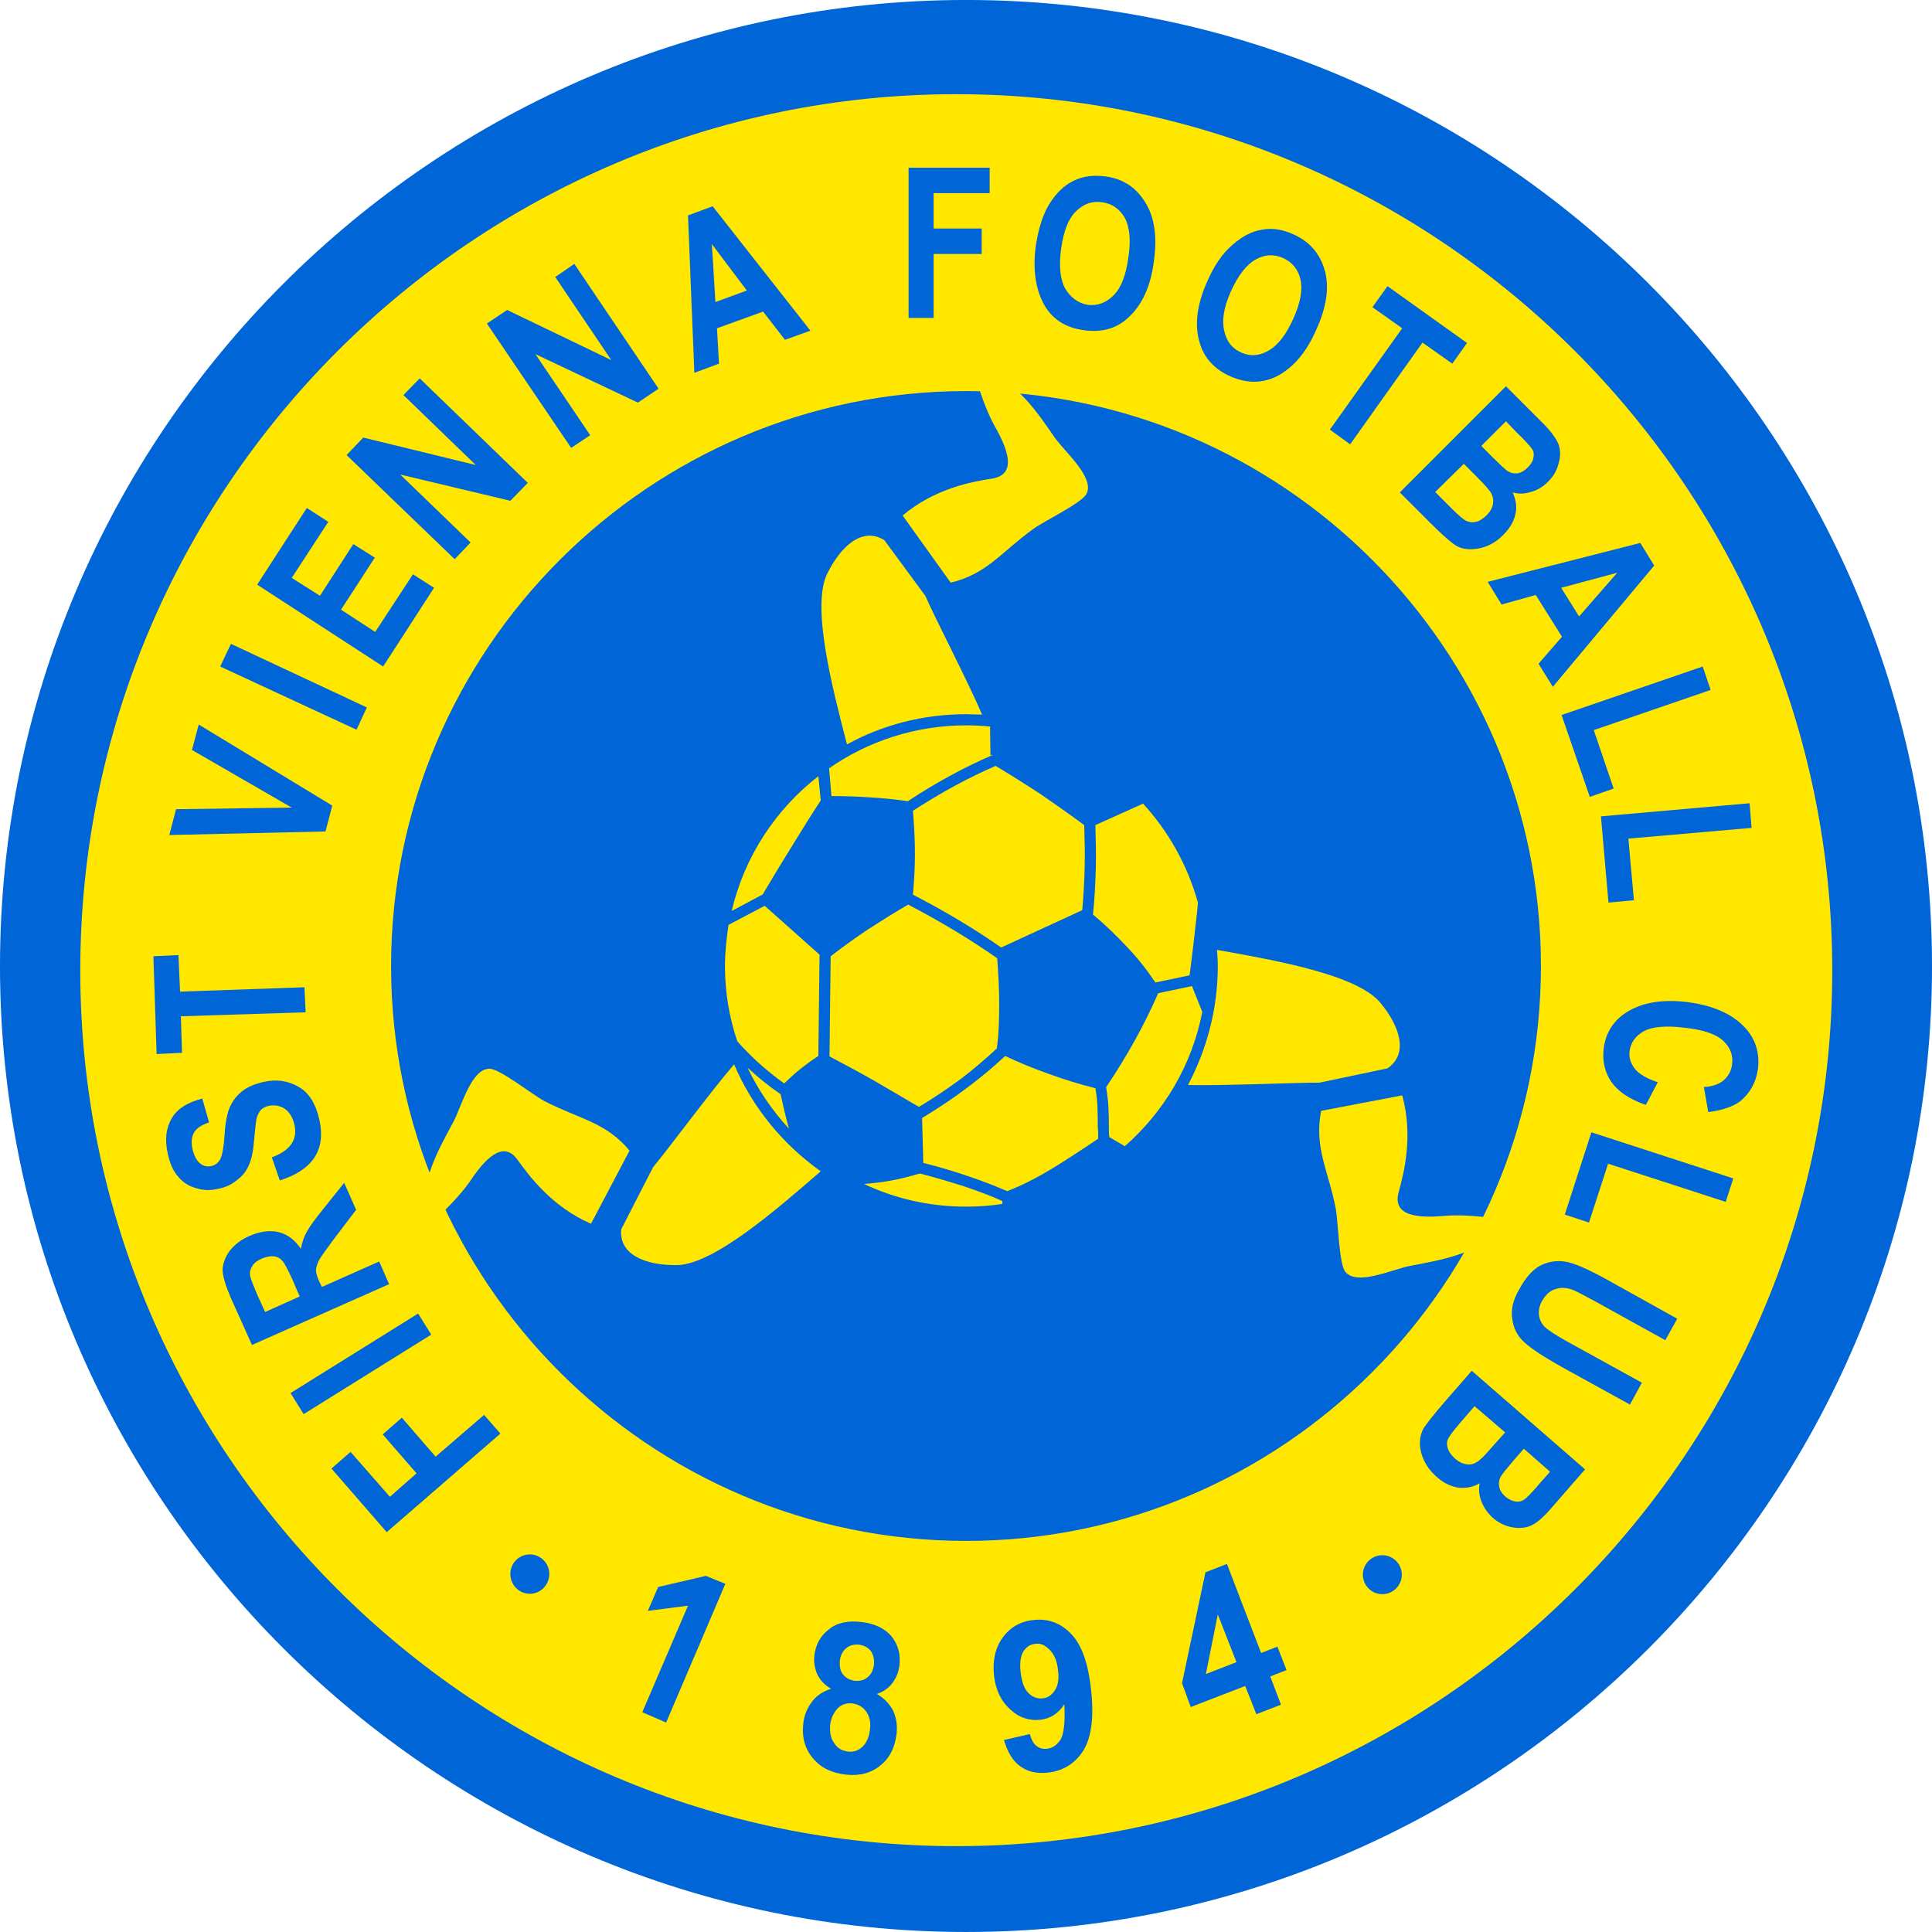 <?xml version="1.0" encoding="UTF-8"?>
<svg xmlns="http://www.w3.org/2000/svg" xmlns:xlink="http://www.w3.org/1999/xlink" width="349.99pt" height="349.99pt" viewBox="0 0 349.99 349.99" version="1.1">
<defs>
<clipPath id="clip1">
  <path d="M 0 0 L 349.988 0 L 349.988 349.988 L 0 349.988 Z M 0 0 "/>
</clipPath>
</defs>
<g id="surface1">
<g clip-path="url(#clip1)" clip-rule="nonzero">
<path style=" stroke:none;fill-rule:nonzero;fill:rgb(0%,39.598%,83.984%);fill-opacity:1;" d="M 175.031 -0.004 C 271.367 -0.004 349.992 78.621 349.992 175.031 C 349.992 271.367 271.367 349.988 175.031 349.988 C 78.625 349.988 0 271.367 0 175.031 C 0 78.621 78.625 -0.004 175.031 -0.004 "/>
</g>
<path style=" stroke:none;fill-rule:nonzero;fill:rgb(100%,90.625%,0%);fill-opacity:1;" d="M 173.23 17.062 C 260.641 17.062 331.922 88.344 331.922 175.82 C 331.922 263.156 260.641 334.438 173.23 334.438 C 85.824 334.438 14.543 263.156 14.543 175.82 C 14.543 88.344 85.824 17.062 173.23 17.062 "/>
<path style=" stroke:none;fill-rule:nonzero;fill:rgb(0%,39.598%,83.984%);fill-opacity:1;" d="M 175.031 70.848 C 232.344 70.848 279.145 117.645 279.145 175.031 C 279.145 232.344 232.344 279.141 175.031 279.141 C 117.648 279.141 70.848 232.344 70.848 175.031 C 70.848 117.645 117.648 70.848 175.031 70.848 "/>
<path style=" stroke:none;fill-rule:nonzero;fill:rgb(0%,39.598%,83.984%);fill-opacity:1;" d="M 175.031 129.383 C 200.09 129.383 220.609 149.902 220.609 175.031 C 220.609 200.156 200.09 220.605 175.031 220.605 C 149.832 220.605 129.383 200.156 129.383 175.031 C 129.383 149.902 149.832 129.383 175.031 129.383 "/>
<path style=" stroke:none;fill-rule:nonzero;fill:rgb(0%,39.598%,83.984%);fill-opacity:1;" d="M 240.91 77.828 L 254.016 59.469 L 248.617 55.652 L 251.352 51.84 L 265.754 62.133 L 263.09 65.879 L 257.688 62.062 L 244.586 80.492 L 240.91 77.828 "/>
<path style=" stroke:none;fill-rule:nonzero;fill:rgb(0%,39.598%,83.984%);fill-opacity:1;" d="M 164.594 57.598 L 164.594 30.383 L 179.281 30.383 L 179.281 34.988 L 169.129 34.988 L 169.129 41.398 L 177.84 41.398 L 177.84 46.008 L 169.129 46.008 L 169.129 57.598 L 164.594 57.598 "/>
<path style=" stroke:none;fill-rule:nonzero;fill:rgb(0%,39.598%,83.984%);fill-opacity:1;" d="M 82.367 101.301 L 62.785 82.438 L 65.809 79.27 L 86.184 84.238 L 73.082 71.566 L 76.031 68.543 L 95.617 87.477 L 92.449 90.719 L 72.504 85.965 L 85.246 98.277 L 82.367 101.301 "/>
<path style=" stroke:none;fill-rule:nonzero;fill:rgb(0%,39.598%,83.984%);fill-opacity:1;" d="M 69.406 120.742 L 46.586 105.91 L 55.586 92.016 L 59.473 94.535 L 52.848 104.688 L 57.961 107.926 L 64.008 98.566 L 67.895 101.016 L 61.777 110.445 L 67.969 114.477 L 74.809 104.039 L 78.625 106.484 L 69.406 120.742 "/>
<path style=" stroke:none;fill-rule:nonzero;fill:rgb(0%,39.598%,83.984%);fill-opacity:1;" d="M 64.586 132.191 L 39.887 120.742 L 41.832 116.637 L 66.457 128.156 L 64.586 132.191 "/>
<path style=" stroke:none;fill-rule:nonzero;fill:rgb(0%,39.598%,83.984%);fill-opacity:1;" d="M 58.969 150.621 L 30.672 151.27 L 31.895 146.59 L 52.848 146.301 L 34.777 135.863 L 36 131.254 L 60.191 145.941 L 58.969 150.621 "/>
<path style=" stroke:none;fill-rule:nonzero;fill:rgb(0%,39.598%,83.984%);fill-opacity:1;" d="M 55.367 183.383 L 32.762 184.102 L 32.977 190.727 L 28.367 190.941 L 27.793 173.23 L 32.328 173.016 L 32.617 179.637 L 55.152 178.848 L 55.367 183.383 "/>
<path style=" stroke:none;fill-rule:nonzero;fill:rgb(0%,39.598%,83.984%);fill-opacity:1;" d="M 227.594 310.535 L 225.574 305.422 L 215.711 309.238 L 214.129 304.918 L 218.375 284.828 L 222.266 283.316 L 228.457 299.445 L 231.406 298.293 L 233.062 302.543 L 230.113 303.695 L 232.055 308.805 L 227.594 310.535 "/>
<path style=" stroke:none;fill-rule:nonzero;fill:rgb(0%,39.598%,83.984%);fill-opacity:1;" d="M 50.688 213.84 L 49.246 209.66 C 52.559 208.438 53.926 206.492 53.352 203.828 C 53.062 202.461 52.488 201.527 51.625 200.879 C 50.762 200.301 49.824 200.156 48.816 200.301 C 48.168 200.445 47.664 200.66 47.305 201.023 C 46.945 201.383 46.727 201.887 46.512 202.461 C 46.367 203.109 46.223 204.477 46.008 206.711 C 45.863 208.727 45.504 210.238 45 211.246 C 44.566 212.254 43.848 213.117 42.84 213.84 C 41.902 214.629 40.754 215.133 39.527 215.352 C 38.09 215.711 36.719 215.637 35.422 215.207 C 34.129 214.848 33.047 214.125 32.184 213.047 C 31.32 212.039 30.742 210.672 30.383 208.941 C 29.809 206.352 30.094 204.262 31.176 202.461 C 32.258 200.734 34.129 199.652 36.648 199.008 L 37.871 203.324 C 36.43 203.828 35.566 204.406 35.137 205.199 C 34.703 205.918 34.633 206.926 34.848 208.078 C 35.137 209.301 35.566 210.164 36.145 210.672 C 36.793 211.246 37.512 211.391 38.23 211.246 C 38.953 211.102 39.527 210.672 39.887 210.023 C 40.246 209.301 40.535 207.863 40.68 205.629 C 40.824 203.254 41.184 201.527 41.688 200.445 C 42.191 199.367 42.91 198.43 43.918 197.637 C 44.926 196.848 46.223 196.344 47.809 195.98 C 50.113 195.477 52.199 195.766 54.145 196.918 C 56.016 197.996 57.238 200.016 57.887 202.965 C 59.039 208.367 56.594 211.965 50.688 213.84 "/>
<path style=" stroke:none;fill-rule:nonzero;fill:rgb(100%,90.625%,0%);fill-opacity:1;" d="M 223.992 301.102 L 220.609 292.461 L 218.449 303.262 L 223.992 301.102 "/>
<path style=" stroke:none;fill-rule:nonzero;fill:rgb(0%,39.598%,83.984%);fill-opacity:1;" d="M 90.648 259.703 L 70.055 277.559 L 60.047 266.039 L 63.504 263.016 L 70.633 271.148 L 75.457 266.902 L 69.336 259.848 L 72.793 256.82 L 78.91 263.879 L 87.695 256.316 L 90.648 259.703 "/>
<path style=" stroke:none;fill-rule:nonzero;fill:rgb(0%,39.598%,83.984%);fill-opacity:1;" d="M 287.137 266.184 L 281.305 272.879 C 279.719 274.75 278.426 275.902 277.414 276.332 C 276.48 276.766 275.328 276.91 274.031 276.695 C 272.734 276.477 271.512 275.902 270.434 274.965 C 269.496 274.102 268.777 273.094 268.344 271.941 C 267.91 270.789 267.84 269.711 268.055 268.703 C 266.832 269.422 265.535 269.637 264.168 269.492 C 262.871 269.277 261.574 268.703 260.352 267.621 C 258.84 266.324 257.902 264.812 257.473 263.23 C 257.039 261.574 257.184 260.207 257.762 258.98 C 258.191 258.191 259.488 256.535 261.648 254.016 L 266.617 248.324 L 287.137 266.184 "/>
<path style=" stroke:none;fill-rule:nonzero;fill:rgb(100%,90.625%,0%);fill-opacity:1;" d="M 272.664 259.484 L 267.121 254.734 L 264.383 257.902 C 263.23 259.27 262.512 260.207 262.297 260.711 C 262.078 261.215 262.078 261.789 262.297 262.438 C 262.512 263.086 262.945 263.66 263.594 264.238 C 264.238 264.812 264.961 265.176 265.609 265.246 C 266.258 265.391 266.902 265.246 267.48 264.887 C 268.055 264.598 268.992 263.66 270.215 262.223 L 272.664 259.484 "/>
<path style=" stroke:none;fill-rule:nonzero;fill:rgb(100%,90.625%,0%);fill-opacity:1;" d="M 280.801 266.613 L 276.047 262.438 L 274.105 264.668 C 272.953 266.039 272.23 266.902 272.016 267.262 C 271.586 267.91 271.441 268.559 271.586 269.277 C 271.656 269.926 272.09 270.574 272.734 271.148 C 273.383 271.652 273.961 271.941 274.609 272.016 C 275.184 272.086 275.688 271.941 276.121 271.652 C 276.551 271.367 277.559 270.359 279.07 268.559 L 280.801 266.613 "/>
<path style=" stroke:none;fill-rule:nonzero;fill:rgb(0%,39.598%,83.984%);fill-opacity:1;" d="M 120.672 312.047 L 116.352 310.176 L 124.633 290.879 L 117.359 291.812 L 119.23 287.492 L 127.871 285.477 L 131.398 286.918 L 120.672 312.047 "/>
<path style=" stroke:none;fill-rule:nonzero;fill:rgb(0%,39.598%,83.984%);fill-opacity:1;" d="M 150.551 305.926 C 149.328 305.207 148.535 304.344 148.031 303.262 C 147.602 302.254 147.383 301.102 147.527 299.949 C 147.742 297.934 148.609 296.352 150.121 295.199 C 151.559 293.973 153.574 293.543 156.023 293.828 C 158.473 294.117 160.273 294.98 161.496 296.422 C 162.719 297.934 163.152 299.66 162.938 301.68 C 162.793 302.902 162.359 303.98 161.641 304.918 C 160.922 305.855 159.984 306.5 158.832 306.863 C 160.199 307.652 161.137 308.66 161.785 309.887 C 162.359 311.109 162.574 312.477 162.434 313.988 C 162.145 316.512 161.207 318.453 159.48 319.82 C 157.824 321.191 155.734 321.766 153.215 321.477 C 150.84 321.191 148.969 320.398 147.602 318.887 C 145.945 317.156 145.223 314.996 145.512 312.332 C 145.656 310.82 146.16 309.527 147.023 308.375 C 147.816 307.223 149.039 306.43 150.551 305.926 "/>
<path style=" stroke:none;fill-rule:nonzero;fill:rgb(100%,90.625%,0%);fill-opacity:1;" d="M 152.137 300.812 C 152.062 301.895 152.207 302.688 152.711 303.332 C 153.215 303.98 153.938 304.344 154.871 304.484 C 155.809 304.559 156.602 304.344 157.176 303.836 C 157.824 303.332 158.184 302.543 158.328 301.535 C 158.398 300.527 158.184 299.734 157.754 299.086 C 157.246 298.438 156.527 298.078 155.594 297.934 C 154.656 297.863 153.863 298.078 153.289 298.582 C 152.641 299.086 152.281 299.879 152.137 300.812 "/>
<path style=" stroke:none;fill-rule:nonzero;fill:rgb(100%,90.625%,0%);fill-opacity:1;" d="M 150.406 312.332 C 150.266 313.773 150.48 314.926 151.129 315.789 C 151.703 316.727 152.566 317.156 153.574 317.301 C 154.586 317.445 155.449 317.156 156.238 316.438 C 156.961 315.719 157.465 314.711 157.609 313.199 C 157.754 311.973 157.535 310.895 156.887 310.031 C 156.312 309.238 155.52 308.734 154.441 308.59 C 153.289 308.445 152.352 308.805 151.633 309.598 C 150.91 310.461 150.551 311.324 150.406 312.332 "/>
<path style=" stroke:none;fill-rule:nonzero;fill:rgb(0%,39.598%,83.984%);fill-opacity:1;" d="M 181.871 315.215 L 186.551 314.133 C 186.84 315.141 187.199 315.863 187.777 316.293 C 188.281 316.727 189 316.871 189.719 316.797 C 190.727 316.652 191.52 316.078 192.168 315.07 C 192.742 313.988 192.961 311.902 192.816 308.734 C 191.734 310.391 190.297 311.324 188.496 311.543 C 186.48 311.758 184.609 311.184 183.023 309.668 C 181.367 308.23 180.359 306.141 180.07 303.551 C 179.785 300.812 180.289 298.512 181.656 296.637 C 183.023 294.766 184.895 293.688 187.273 293.469 C 189.793 293.184 192.098 293.973 193.969 295.918 C 195.91 297.863 197.137 301.246 197.641 306.07 C 198.215 311.039 197.711 314.711 196.273 317.086 C 194.762 319.461 192.602 320.828 189.793 321.117 C 187.848 321.332 186.191 320.973 184.824 319.965 C 183.457 319.031 182.52 317.375 181.871 315.215 "/>
<path style=" stroke:none;fill-rule:nonzero;fill:rgb(100%,90.625%,0%);fill-opacity:1;" d="M 191.664 302.613 C 191.52 300.957 191.016 299.734 190.152 298.871 C 189.289 298.008 188.496 297.645 187.559 297.789 C 186.625 297.863 185.902 298.367 185.398 299.156 C 184.895 299.949 184.68 301.246 184.895 302.973 C 185.113 304.703 185.543 305.996 186.336 306.719 C 187.055 307.438 187.922 307.797 188.93 307.652 C 189.793 307.582 190.512 307.078 191.09 306.215 C 191.664 305.352 191.879 304.125 191.664 302.613 "/>
<path style=" stroke:none;fill-rule:nonzero;fill:rgb(0%,39.598%,83.984%);fill-opacity:1;" d="M 95.977 281.59 C 97.918 281.59 99.504 283.176 99.504 285.117 C 99.504 287.133 97.918 288.719 95.977 288.719 C 94.031 288.719 92.449 287.133 92.449 285.117 C 92.449 283.176 94.031 281.59 95.977 281.59 "/>
<path style=" stroke:none;fill-rule:nonzero;fill:rgb(0%,39.598%,83.984%);fill-opacity:1;" d="M 250.414 281.734 C 248.473 281.734 246.887 283.316 246.887 285.262 C 246.887 287.207 248.473 288.789 250.414 288.789 C 252.359 288.789 253.945 287.207 253.945 285.262 C 253.945 283.316 252.359 281.734 250.414 281.734 "/>
<path style=" stroke:none;fill-rule:nonzero;fill:rgb(0%,39.598%,83.984%);fill-opacity:1;" d="M 303.84 238.895 L 301.68 242.781 L 288.793 235.652 C 286.777 234.574 285.48 233.855 284.832 233.637 C 283.68 233.207 282.602 233.207 281.664 233.566 C 280.727 233.855 280.008 234.574 279.359 235.652 C 278.855 236.52 278.711 237.383 278.785 238.176 C 278.855 238.965 279.215 239.688 279.793 240.336 C 280.367 240.91 281.879 241.918 284.258 243.215 L 297.434 250.484 L 295.273 254.445 L 282.742 247.535 C 279.574 245.734 277.344 244.293 276.121 243.141 C 274.895 242.062 274.176 240.621 273.961 238.965 C 273.672 237.238 274.105 235.438 275.258 233.492 C 276.336 231.477 277.633 230.039 278.93 229.316 C 280.297 228.598 281.809 228.309 283.391 228.527 C 285.047 228.742 287.641 229.895 291.168 231.84 L 303.84 238.895 "/>
<path style=" stroke:none;fill-rule:nonzero;fill:rgb(0%,39.598%,83.984%);fill-opacity:1;" d="M 288.289 205.125 L 313.992 213.477 L 312.625 217.727 L 291.312 210.812 L 287.855 221.469 L 283.465 220.031 L 288.289 205.125 "/>
<path style=" stroke:none;fill-rule:nonzero;fill:rgb(0%,39.598%,83.984%);fill-opacity:1;" d="M 300.312 196.055 L 298.152 200.156 C 295.199 199.148 293.113 197.711 291.887 195.98 C 290.734 194.254 290.23 192.238 290.52 189.934 C 290.879 187.055 292.32 184.82 294.77 183.309 C 297.574 181.582 301.176 181.008 305.496 181.512 C 310.105 182.086 313.559 183.527 315.938 185.973 C 317.953 188.062 318.816 190.582 318.457 193.68 C 318.098 196.125 317.016 198.07 315.145 199.582 C 313.777 200.52 311.902 201.164 309.457 201.453 L 308.664 196.918 C 310.176 196.848 311.398 196.414 312.266 195.695 C 313.129 194.902 313.633 193.965 313.777 192.812 C 313.992 191.23 313.488 189.789 312.191 188.566 C 310.895 187.344 308.594 186.551 305.281 186.191 C 301.895 185.758 299.375 185.973 297.863 186.766 C 296.281 187.629 295.414 188.855 295.199 190.438 C 295.055 191.59 295.414 192.672 296.207 193.68 C 297 194.613 298.367 195.406 300.312 196.055 "/>
<path style=" stroke:none;fill-rule:nonzero;fill:rgb(0%,39.598%,83.984%);fill-opacity:1;" d="M 290.016 147.887 L 316.945 145.512 L 317.305 149.973 L 294.984 151.918 L 295.992 163.078 L 291.383 163.512 L 290.016 147.887 "/>
<path style=" stroke:none;fill-rule:nonzero;fill:rgb(0%,39.598%,83.984%);fill-opacity:1;" d="M 282.887 129.527 L 308.449 120.742 L 309.887 124.988 L 288.719 132.262 L 292.32 142.848 L 288 144.359 L 282.887 129.527 "/>
<path style=" stroke:none;fill-rule:nonzero;fill:rgb(0%,39.598%,83.984%);fill-opacity:1;" d="M 281.305 124.414 L 278.711 120.238 L 282.961 115.344 L 278.207 107.781 L 272.016 109.512 L 269.496 105.406 L 297.145 98.352 L 299.664 102.453 L 281.305 124.414 "/>
<path style=" stroke:none;fill-rule:nonzero;fill:rgb(100%,90.625%,0%);fill-opacity:1;" d="M 286.055 111.672 L 292.969 103.75 L 282.816 106.484 L 286.055 111.672 "/>
<path style=" stroke:none;fill-rule:nonzero;fill:rgb(0%,39.598%,83.984%);fill-opacity:1;" d="M 272.809 69.98 L 279.145 76.316 C 280.871 77.973 281.879 79.414 282.312 80.422 C 282.672 81.43 282.742 82.582 282.383 83.805 C 282.098 85.102 281.449 86.254 280.441 87.262 C 279.504 88.199 278.426 88.848 277.273 89.133 C 276.121 89.492 275.039 89.492 274.031 89.207 C 274.609 90.504 274.824 91.797 274.535 93.094 C 274.246 94.461 273.527 95.688 272.375 96.84 C 271.008 98.277 269.426 99.07 267.84 99.359 C 266.184 99.645 264.816 99.504 263.664 98.781 C 262.871 98.277 261.289 96.91 258.984 94.605 L 253.586 89.207 L 272.809 69.98 "/>
<path style=" stroke:none;fill-rule:nonzero;fill:rgb(100%,90.625%,0%);fill-opacity:1;" d="M 272.809 76.316 L 268.344 80.781 L 270.434 82.871 C 271.727 84.164 272.52 84.887 272.879 85.176 C 273.457 85.605 274.105 85.82 274.824 85.75 C 275.473 85.68 276.121 85.316 276.77 84.672 C 277.344 84.094 277.703 83.52 277.777 82.941 C 277.922 82.367 277.848 81.789 277.559 81.359 C 277.273 80.926 276.336 79.848 274.609 78.191 L 272.809 76.316 "/>
<path style=" stroke:none;fill-rule:nonzero;fill:rgb(100%,90.625%,0%);fill-opacity:1;" d="M 265.176 84.023 L 259.992 89.133 L 262.945 92.086 C 264.238 93.383 265.176 94.176 265.68 94.391 C 266.184 94.605 266.762 94.68 267.406 94.535 C 268.055 94.391 268.633 93.957 269.281 93.383 C 269.93 92.734 270.289 92.086 270.434 91.438 C 270.574 90.719 270.504 90.141 270.215 89.492 C 269.93 88.918 269.062 87.91 267.695 86.543 L 265.176 84.023 "/>
<path style=" stroke:none;fill-rule:nonzero;fill:rgb(0%,39.598%,83.984%);fill-opacity:1;" d="M 218.664 51.047 C 219.961 48.094 221.473 45.863 223.273 44.352 C 225 42.84 226.727 41.902 228.602 41.613 C 230.398 41.254 232.344 41.543 234.359 42.477 C 237.238 43.773 239.113 45.934 239.977 48.957 C 240.84 51.98 240.336 55.582 238.465 59.688 C 236.664 63.863 234.215 66.672 231.266 68.184 C 228.602 69.477 225.863 69.477 222.91 68.184 C 219.961 66.887 218.09 64.797 217.297 61.988 C 216.359 58.75 216.863 55.148 218.664 51.047 "/>
<path style=" stroke:none;fill-rule:nonzero;fill:rgb(100%,90.625%,0%);fill-opacity:1;" d="M 222.984 52.773 C 221.688 55.652 221.328 58.031 221.762 59.902 C 222.191 61.848 223.199 63.141 224.855 63.863 C 226.441 64.582 228.098 64.512 229.824 63.504 C 231.48 62.566 232.992 60.621 234.289 57.742 C 235.586 54.863 236.016 52.484 235.586 50.613 C 235.152 48.812 234.145 47.52 232.414 46.727 C 230.762 46.008 229.105 46.078 227.449 47.016 C 225.793 47.949 224.281 49.895 222.984 52.773 "/>
<path style=" stroke:none;fill-rule:nonzero;fill:rgb(0%,39.598%,83.984%);fill-opacity:1;" d="M 187.633 44.566 C 188.137 41.324 188.93 38.805 190.152 36.863 C 191.375 34.918 192.816 33.551 194.473 32.758 C 196.199 31.895 198.07 31.68 200.305 31.965 C 203.473 32.398 205.848 33.98 207.504 36.719 C 209.16 39.383 209.664 42.98 209.016 47.445 C 208.441 51.91 206.855 55.293 204.406 57.527 C 202.246 59.543 199.586 60.262 196.414 59.828 C 193.176 59.398 190.801 57.957 189.289 55.438 C 187.633 52.629 187.055 48.957 187.633 44.566 "/>
<path style=" stroke:none;fill-rule:nonzero;fill:rgb(100%,90.625%,0%);fill-opacity:1;" d="M 192.238 44.996 C 191.809 48.094 192.023 50.543 192.961 52.27 C 193.969 53.926 195.336 54.934 197.062 55.223 C 198.793 55.438 200.375 54.863 201.742 53.492 C 203.113 52.125 203.977 49.82 204.406 46.652 C 204.91 43.559 204.625 41.109 203.762 39.453 C 202.824 37.871 201.457 36.863 199.656 36.645 C 197.855 36.359 196.273 36.934 194.902 38.301 C 193.535 39.598 192.672 41.902 192.238 44.996 "/>
<path style=" stroke:none;fill-rule:nonzero;fill:rgb(0%,39.598%,83.984%);fill-opacity:1;" d="M 146.809 59.902 L 142.199 61.559 L 138.238 56.445 L 129.887 59.469 L 130.246 65.879 L 125.785 67.535 L 124.633 39.023 L 129.098 37.367 L 146.809 59.902 "/>
<path style=" stroke:none;fill-rule:nonzero;fill:rgb(100%,90.625%,0%);fill-opacity:1;" d="M 135.289 52.629 L 128.953 44.207 L 129.602 54.719 L 135.289 52.629 "/>
<path style=" stroke:none;fill-rule:nonzero;fill:rgb(0%,39.598%,83.984%);fill-opacity:1;" d="M 70.488 232.629 L 45.648 243.645 L 41.762 235.008 C 40.824 232.773 40.32 231.117 40.32 229.965 C 40.391 228.812 40.824 227.66 41.617 226.582 C 42.48 225.504 43.633 224.566 45.145 223.918 C 47.09 223.055 48.887 222.84 50.473 223.199 C 52.129 223.629 53.422 224.637 54.504 226.223 C 54.719 225.07 55.082 223.988 55.586 223.125 C 56.09 222.191 57.094 220.82 58.609 218.949 L 62.352 214.27 L 64.512 219.164 L 60.406 224.566 C 58.969 226.512 58.031 227.805 57.742 228.383 C 57.457 229.031 57.238 229.605 57.238 230.109 C 57.238 230.613 57.457 231.336 57.887 232.27 L 58.32 233.133 L 68.688 228.527 L 70.488 232.629 "/>
<path style=" stroke:none;fill-rule:nonzero;fill:rgb(100%,90.625%,0%);fill-opacity:1;" d="M 54.289 234.863 L 52.992 231.84 C 52.129 229.965 51.551 228.812 51.121 228.383 C 50.762 227.949 50.258 227.66 49.609 227.59 C 48.961 227.52 48.238 227.66 47.375 228.023 C 46.586 228.383 46.008 228.812 45.719 229.316 C 45.359 229.895 45.215 230.398 45.289 231.047 C 45.359 231.477 45.793 232.629 46.586 234.504 L 48.023 237.672 L 54.289 234.863 "/>
<path style=" stroke:none;fill-rule:nonzero;fill:rgb(0%,39.598%,83.984%);fill-opacity:1;" d="M 78.121 241.773 L 55.008 256.176 L 52.633 252.359 L 75.742 237.957 L 78.121 241.773 "/>
<path style=" stroke:none;fill-rule:nonzero;fill:rgb(0%,39.598%,83.984%);fill-opacity:1;" d="M 103.465 81.141 L 88.199 58.605 L 91.871 56.156 L 110.734 65.23 L 100.586 50.184 L 104.039 47.805 L 119.305 70.414 L 115.559 72.934 L 96.984 64.148 L 106.922 78.84 L 103.465 81.141 "/>
<path style=" stroke:none;fill-rule:nonzero;fill:rgb(100%,90.625%,0%);fill-opacity:1;" d="M 150.48 173.23 L 150.266 191.375 C 153 192.812 155.809 194.324 158.473 195.84 C 161.207 197.422 163.871 199.008 166.465 200.52 C 169.129 198.934 171.648 197.207 174.023 195.477 C 176.398 193.68 178.559 191.805 180.574 189.934 C 180.938 187.344 181.008 184.68 181.008 181.871 C 181.008 179.207 180.863 176.398 180.648 173.59 C 175.824 170.207 170.426 166.965 164.52 163.871 C 162.145 165.238 159.77 166.75 157.391 168.262 C 155.016 169.848 152.711 171.504 150.48 173.23 "/>
<path style=" stroke:none;fill-rule:nonzero;fill:rgb(100%,90.625%,0%);fill-opacity:1;" d="M 181.367 171.645 L 196.055 164.879 C 196.273 162.43 196.414 159.91 196.488 157.316 C 196.559 154.727 196.488 152.133 196.414 149.469 C 193.895 147.598 191.305 145.797 188.711 143.996 C 185.977 142.199 183.238 140.469 180.359 138.742 C 175.391 140.902 170.352 143.637 165.383 146.879 C 165.602 149.543 165.742 152.133 165.742 154.652 C 165.742 157.176 165.602 159.621 165.383 162.07 C 171.215 165.094 176.543 168.262 181.367 171.645 "/>
<path style=" stroke:none;fill-rule:nonzero;fill:rgb(100%,90.625%,0%);fill-opacity:1;" d="M 167.039 202.535 L 167.258 210.672 C 170.137 211.391 172.801 212.184 175.32 213.047 C 177.91 213.91 180.289 214.848 182.449 215.781 C 185.258 214.703 187.848 213.336 190.512 211.75 C 193.176 210.094 195.984 208.293 198.938 206.277 C 198.938 205.559 198.938 204.84 198.863 204.117 C 198.863 201.672 198.863 199.438 198.434 197.133 C 195.551 196.414 192.742 195.551 190.008 194.543 C 187.344 193.605 184.68 192.527 182.09 191.301 C 180 193.246 177.695 195.191 175.176 197.062 C 172.727 198.934 169.992 200.734 167.039 202.535 "/>
<path style=" stroke:none;fill-rule:nonzero;fill:rgb(100%,90.625%,0%);fill-opacity:1;" d="M 217.008 163.512 C 215.137 156.742 211.68 150.621 207.07 145.582 L 198.434 149.469 C 198.504 152.133 198.574 154.727 198.504 157.391 C 198.434 160.125 198.289 162.863 198 165.672 C 200.23 167.543 202.32 169.559 204.191 171.574 C 206.137 173.59 207.793 175.75 209.305 177.98 L 215.496 176.688 C 216 172.871 216.434 169.055 216.863 165.164 C 216.938 164.66 216.938 164.086 217.008 163.512 "/>
<path style=" stroke:none;fill-rule:nonzero;fill:rgb(100%,90.625%,0%);fill-opacity:1;" d="M 203.762 207.645 C 210.887 201.383 215.93 192.957 217.801 183.309 L 215.93 178.629 L 209.809 179.926 C 207.359 185.543 204.266 191.156 200.449 196.848 L 200.375 196.918 C 200.809 199.367 200.879 201.598 200.879 204.117 C 200.879 204.695 200.879 205.344 200.953 205.988 L 203.762 207.645 "/>
<path style=" stroke:none;fill-rule:nonzero;fill:rgb(100%,90.625%,0%);fill-opacity:1;" d="M 156.527 214.484 C 162.145 217.148 168.406 218.59 175.031 218.59 C 177.266 218.59 179.426 218.445 181.586 218.086 L 181.586 217.582 C 179.566 216.645 177.191 215.781 174.672 214.918 C 172.152 214.125 169.559 213.336 166.754 212.613 L 166.535 212.613 C 163.871 213.406 161.281 213.98 158.688 214.27 C 157.969 214.344 157.246 214.414 156.527 214.484 "/>
<path style=" stroke:none;fill-rule:nonzero;fill:rgb(100%,90.625%,0%);fill-opacity:1;" d="M 135.434 193.461 C 137.375 197.492 139.895 201.164 142.922 204.477 C 142.344 202.391 141.84 200.23 141.406 198.215 C 139.391 196.848 137.52 195.336 135.719 193.68 C 135.648 193.605 135.574 193.535 135.434 193.461 "/>
<path style=" stroke:none;fill-rule:nonzero;fill:rgb(100%,90.625%,0%);fill-opacity:1;" d="M 131.977 167.543 C 131.617 169.988 131.328 172.512 131.328 175.031 C 131.328 179.781 132.121 184.316 133.559 188.637 C 134.641 189.863 135.863 191.086 137.09 192.238 C 138.672 193.68 140.328 195.047 142.055 196.27 C 142.992 195.406 143.855 194.543 144.863 193.75 C 145.945 192.887 147.098 192.023 148.246 191.301 L 148.465 172.941 L 138.527 164.086 L 131.977 167.543 "/>
<path style=" stroke:none;fill-rule:nonzero;fill:rgb(100%,90.625%,0%);fill-opacity:1;" d="M 148.246 140.613 C 140.543 146.59 134.855 155.156 132.551 165.023 L 138.098 162.07 L 138.098 162.141 C 139.969 158.973 141.77 156.023 143.641 152.996 C 145.367 150.191 147.023 147.527 148.68 145.008 L 148.246 140.613 "/>
<path style=" stroke:none;fill-rule:nonzero;fill:rgb(100%,90.625%,0%);fill-opacity:1;" d="M 175.031 131.398 C 165.816 131.398 157.246 134.277 150.191 139.176 L 150.625 144.215 C 152.93 144.215 155.16 144.285 157.32 144.43 C 159.77 144.574 162.145 144.789 164.449 145.148 C 169.559 141.766 174.742 138.957 179.93 136.727 L 179.426 136.797 L 179.352 131.613 C 177.91 131.469 176.473 131.398 175.031 131.398 "/>
<path style=" stroke:none;fill-rule:nonzero;fill:rgb(100%,90.625%,0%);fill-opacity:1;" d="M 132.984 192.812 C 128.594 197.926 121.391 207.719 118.297 211.461 L 112.535 222.695 C 112.105 227.301 116.93 229.246 122.617 229.176 C 129.238 229.102 140.617 219.164 148.68 212.184 C 141.77 207.285 136.297 200.59 132.984 192.812 "/>
<path style=" stroke:none;fill-rule:nonzero;fill:rgb(100%,90.625%,0%);fill-opacity:1;" d="M 114.047 208.438 L 107.062 221.688 C 100.078 218.66 95.977 213.191 93.742 210.094 C 91.082 206.352 87.695 210.164 85.105 214.055 C 83.16 216.863 80.137 219.672 78.121 221.758 C 76.68 223.27 76.754 221.469 76.754 219.812 C 76.609 213.336 79.129 208.797 82.082 203.324 C 83.664 200.375 85.32 193.68 88.633 193.605 C 90.43 193.535 96.336 198.215 98.566 199.438 C 104.977 202.75 109.727 203.254 114.047 208.438 "/>
<path style=" stroke:none;fill-rule:nonzero;fill:rgb(100%,90.625%,0%);fill-opacity:1;" d="M 215.207 196.559 C 221.902 196.703 234.145 196.125 239.039 196.125 L 251.352 193.535 C 255.168 190.941 253.656 185.973 250.055 181.652 C 245.809 176.543 230.977 173.949 220.465 172.078 C 220.535 173.086 220.609 174.023 220.609 175.031 C 220.609 182.805 218.594 190.148 215.207 196.559 "/>
<path style=" stroke:none;fill-rule:nonzero;fill:rgb(100%,90.625%,0%);fill-opacity:1;" d="M 239.328 201.238 L 254.016 198.43 C 256.031 205.703 254.375 212.324 253.367 215.996 C 252.145 220.461 257.258 220.68 261.863 220.246 C 265.32 219.957 269.352 220.535 272.305 220.82 C 274.32 220.965 272.953 222.047 271.586 223.125 C 266.688 227.301 261.504 228.164 255.457 229.316 C 252.145 229.965 245.809 232.988 243.719 230.398 C 242.566 229.031 242.426 221.469 241.992 219.023 C 240.625 211.965 238.031 207.934 239.328 201.238 "/>
<path style=" stroke:none;fill-rule:nonzero;fill:rgb(100%,90.625%,0%);fill-opacity:1;" d="M 177.91 129.453 C 175.246 123.262 169.633 112.461 167.617 107.926 L 160.199 97.848 C 156.238 95.398 152.352 98.855 149.832 103.965 C 146.953 109.941 150.77 124.559 153.434 134.855 C 159.84 131.324 167.184 129.383 175.031 129.383 C 175.969 129.383 176.902 129.453 177.91 129.453 "/>
<path style=" stroke:none;fill-rule:nonzero;fill:rgb(100%,90.625%,0%);fill-opacity:1;" d="M 172.223 105.551 L 163.512 93.383 C 169.344 88.484 176.039 87.262 179.785 86.688 C 184.391 85.895 182.449 81.141 180.145 77.109 C 178.488 74.156 177.336 70.199 176.328 67.461 C 175.68 65.52 177.191 66.383 178.777 67.102 C 184.609 69.91 187.559 74.156 191.016 79.199 C 192.961 81.934 198.289 86.469 196.848 89.422 C 196.055 91.078 189.289 94.316 187.273 95.758 C 181.441 99.934 178.848 103.965 172.223 105.551 "/>
</g>
</svg>
